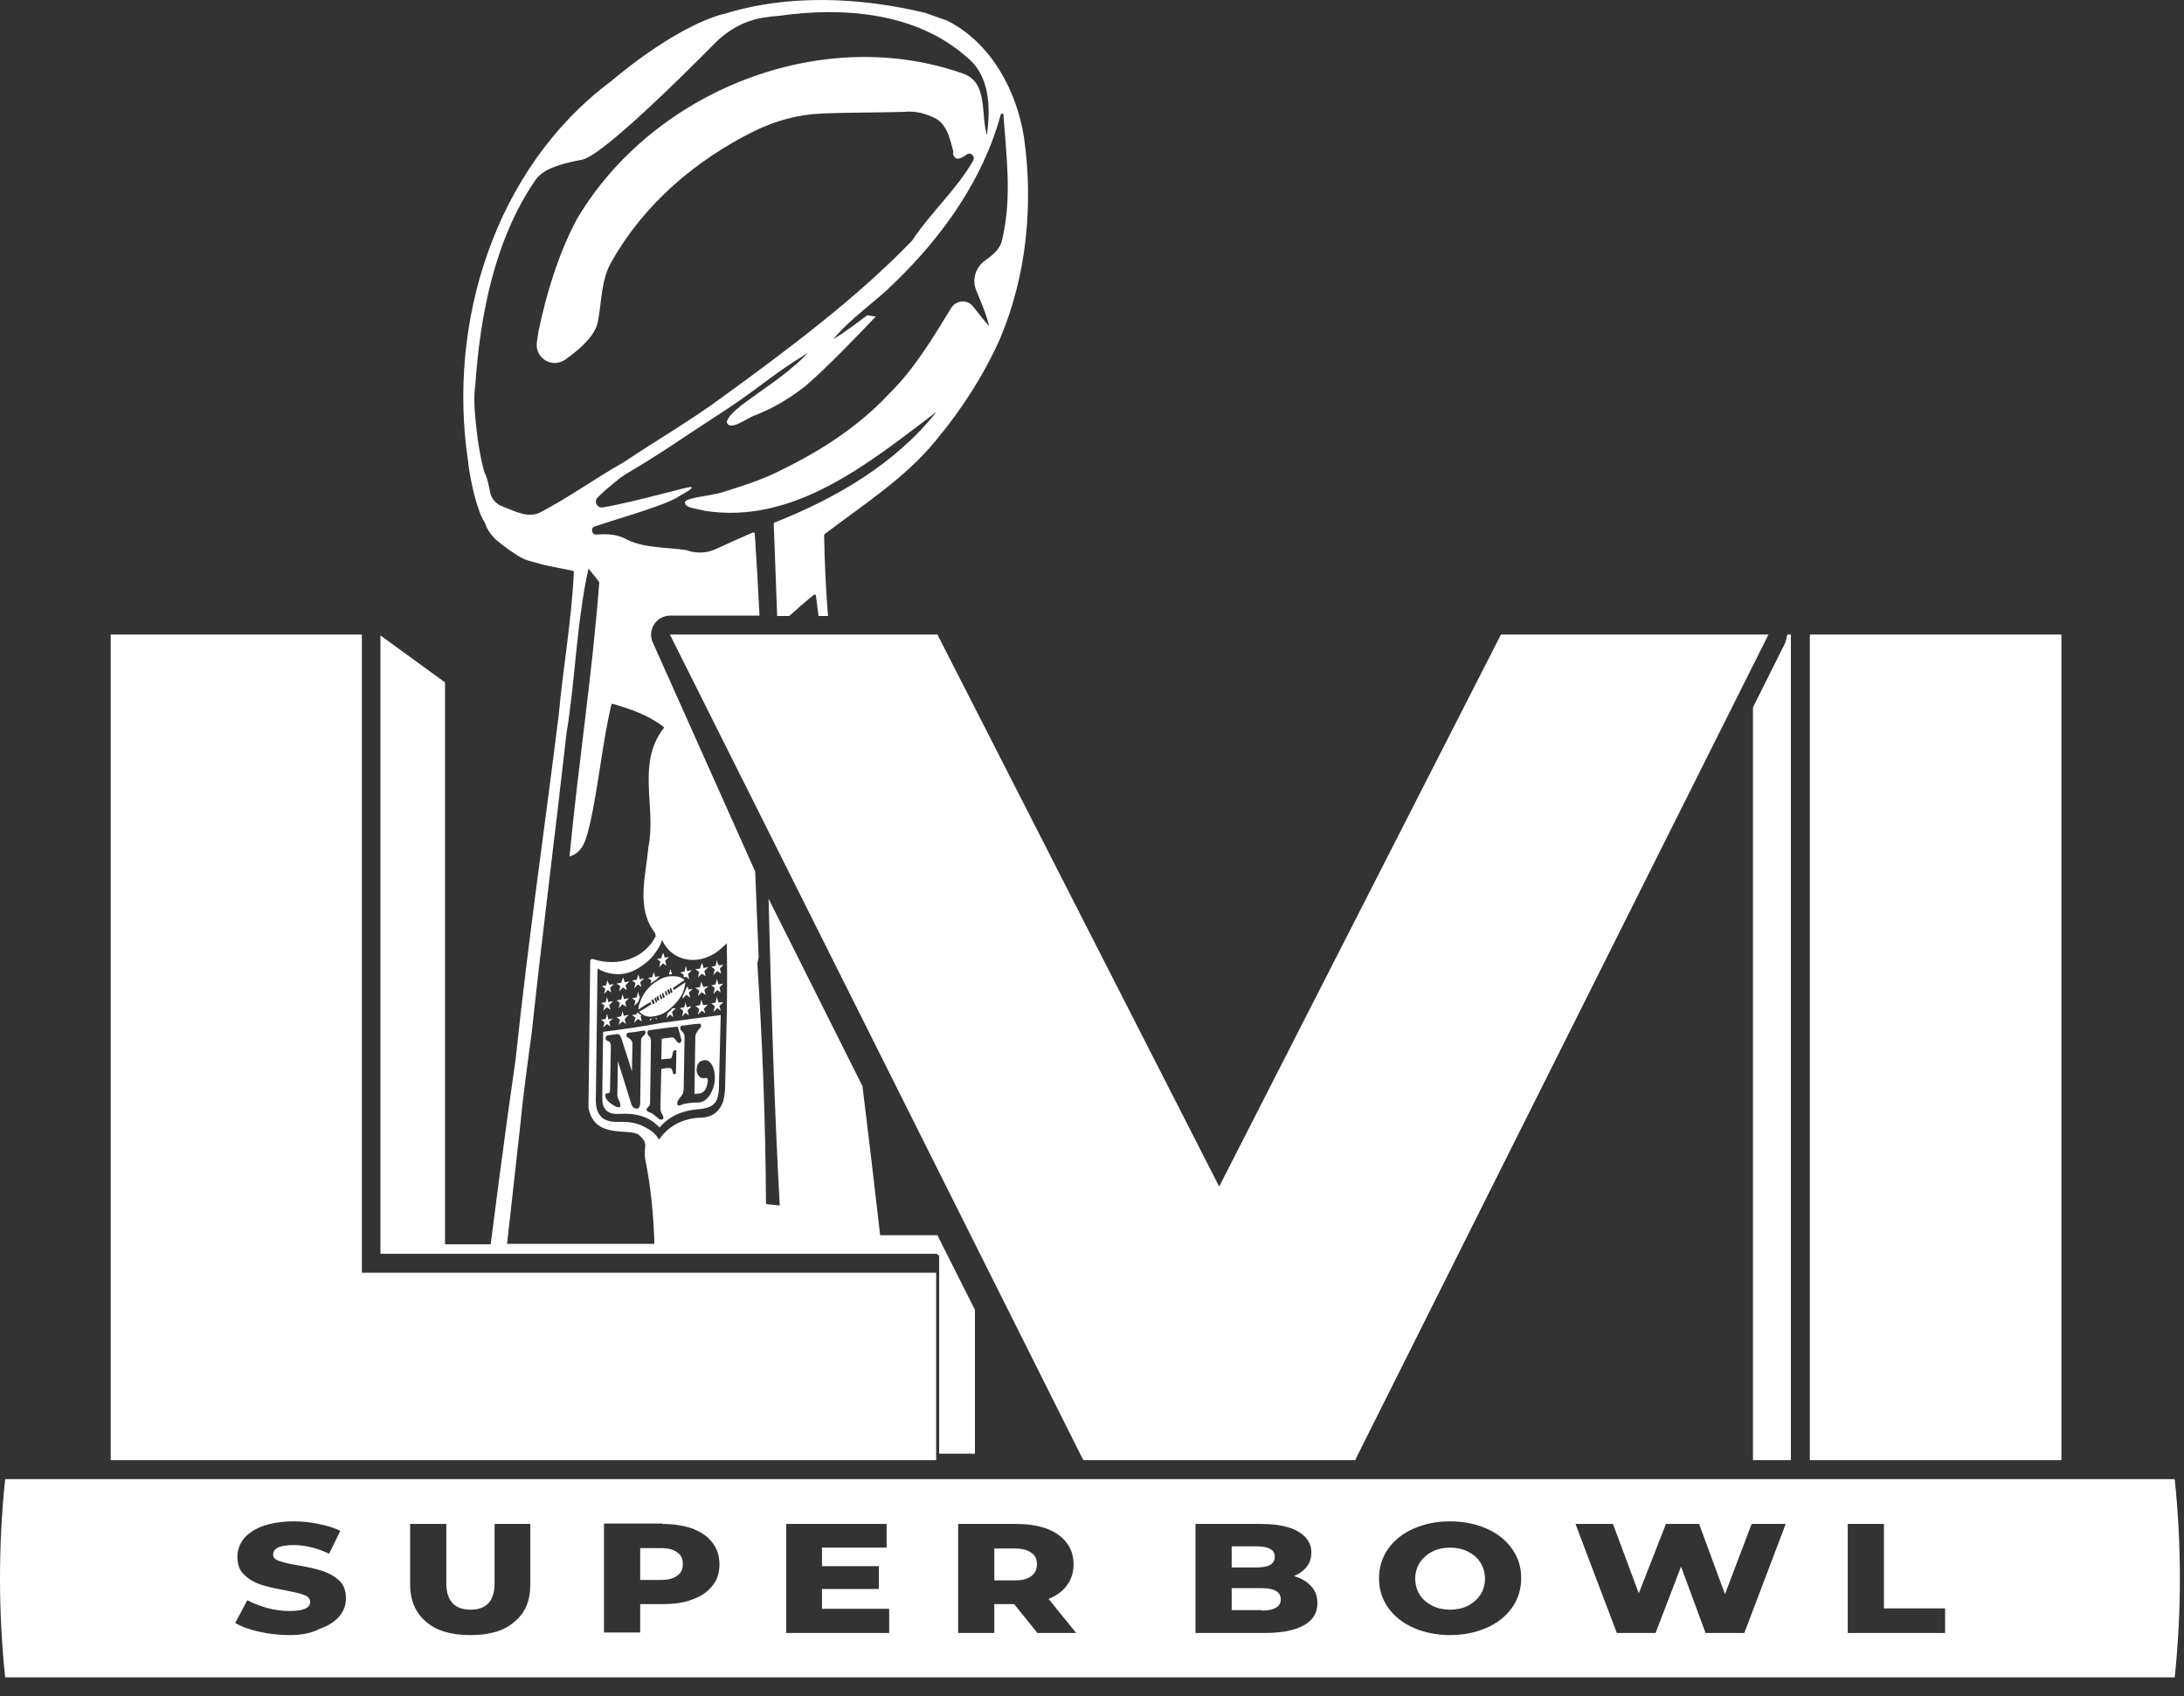 <svg width="94" height="73" viewBox="0 0 94 73" fill="none" xmlns="http://www.w3.org/2000/svg">
<rect x="0" y="0" width="94" height="73" fill="#333333" stroke="none"/>
<path fill-rule="evenodd" clip-rule="evenodd" d="M0.222 72.179C-0.074 69.342 -0.074 66.505 0.222 63.649H23.975H69.848H93.601C93.897 66.505 93.897 69.342 93.601 72.179H69.848H23.975H0.222ZM12.442 70.361C11.997 70.361 11.57 70.306 11.144 70.213C10.717 70.12 10.384 69.991 10.124 69.842L10.643 68.859C10.884 68.989 11.181 69.101 11.496 69.193C11.83 69.286 12.145 69.323 12.46 69.323C13.054 69.323 13.35 69.193 13.35 68.934C13.35 68.804 13.258 68.693 13.091 68.637C12.924 68.563 12.646 68.507 12.275 68.433C11.867 68.359 11.515 68.285 11.236 68.192C10.958 68.099 10.717 67.969 10.513 67.766C10.309 67.58 10.217 67.32 10.217 66.987C10.217 66.709 10.309 66.449 10.495 66.208C10.68 65.986 10.958 65.8 11.311 65.67C11.681 65.54 12.127 65.466 12.646 65.466C13.017 65.466 13.369 65.503 13.721 65.578C14.073 65.652 14.389 65.744 14.648 65.874L14.166 66.857C13.647 66.616 13.128 66.486 12.646 66.486C12.331 66.486 12.108 66.523 11.96 66.597C11.811 66.671 11.756 66.783 11.756 66.894C11.756 67.024 11.848 67.117 12.015 67.172C12.182 67.228 12.46 67.302 12.831 67.358C13.258 67.432 13.591 67.506 13.87 67.599C14.148 67.691 14.389 67.821 14.593 68.007C14.797 68.192 14.889 68.452 14.889 68.785C14.889 69.064 14.797 69.323 14.611 69.546C14.426 69.768 14.148 69.954 13.777 70.083C13.406 70.287 12.961 70.361 12.442 70.361ZM20.248 70.361C19.432 70.361 18.783 70.176 18.338 69.787C17.893 69.416 17.652 68.878 17.652 68.174V65.578H19.21V68.136C19.21 68.878 19.562 69.267 20.248 69.267C20.934 69.267 21.286 68.897 21.286 68.136V65.578H22.825V68.174C22.825 68.878 22.603 69.416 22.139 69.787C21.713 70.176 21.064 70.361 20.248 70.361ZM28.518 65.578C29.018 65.578 29.445 65.652 29.816 65.781C30.187 65.93 30.465 66.115 30.669 66.393C30.873 66.653 30.965 66.968 30.965 67.32C30.965 67.673 30.873 67.988 30.669 68.229C30.465 68.489 30.187 68.693 29.816 68.822C29.445 68.971 29.018 69.026 28.518 69.026H27.554V70.25H25.996V65.559H28.518V65.578ZM28.425 67.988C28.74 67.988 28.981 67.932 29.148 67.803C29.315 67.691 29.389 67.525 29.389 67.302C29.389 67.079 29.315 66.913 29.148 66.801C28.981 66.671 28.74 66.616 28.425 66.616H27.554V67.988H28.425ZM38.271 69.249V70.269H33.839V65.578H38.16V66.597H35.378V67.395H37.826V68.377H35.378V69.23H38.271V69.249ZM43.648 69.026H42.795V70.269H41.238V65.578H43.76C44.26 65.578 44.687 65.652 45.057 65.781C45.428 65.93 45.706 66.115 45.91 66.393C46.114 66.653 46.207 66.968 46.207 67.32C46.207 67.654 46.114 67.951 45.929 68.21C45.743 68.47 45.484 68.656 45.132 68.804L46.318 70.269H44.65L43.648 69.026ZM44.631 67.32C44.631 67.098 44.557 66.931 44.39 66.82C44.223 66.69 43.982 66.635 43.667 66.635H42.795V68.007H43.667C43.982 68.007 44.223 67.951 44.39 67.821C44.557 67.691 44.631 67.525 44.631 67.32ZM55.701 67.821C56.016 67.914 56.257 68.062 56.442 68.266C56.628 68.47 56.702 68.711 56.702 68.989C56.702 69.397 56.517 69.713 56.127 69.935C55.738 70.157 55.181 70.269 54.44 70.269H51.455V65.578H54.273C54.977 65.578 55.515 65.689 55.886 65.911C56.257 66.134 56.442 66.43 56.442 66.801C56.442 67.024 56.387 67.228 56.257 67.395C56.127 67.58 55.942 67.71 55.701 67.821ZM53.012 66.542V67.45H54.087C54.607 67.45 54.866 67.302 54.866 66.987C54.866 66.69 54.607 66.542 54.087 66.542H53.012ZM54.31 69.305C54.848 69.305 55.126 69.138 55.126 68.822C55.126 68.507 54.848 68.34 54.31 68.34H53.012V69.286H54.31V69.305ZM62.413 70.361C61.838 70.361 61.3 70.25 60.837 70.046C60.373 69.842 60.002 69.546 59.743 69.175C59.483 68.804 59.353 68.396 59.353 67.914C59.353 67.45 59.483 67.024 59.743 66.653C60.002 66.282 60.373 65.986 60.837 65.781C61.3 65.578 61.819 65.466 62.413 65.466C62.988 65.466 63.525 65.578 63.989 65.781C64.453 65.986 64.823 66.282 65.083 66.653C65.343 67.024 65.472 67.432 65.472 67.914C65.472 68.377 65.343 68.804 65.083 69.175C64.823 69.546 64.453 69.842 63.989 70.046C63.525 70.25 62.988 70.361 62.413 70.361ZM62.413 69.267C62.691 69.267 62.951 69.212 63.173 69.101C63.396 68.989 63.581 68.822 63.711 68.637C63.841 68.433 63.915 68.192 63.915 67.932C63.915 67.673 63.841 67.432 63.711 67.228C63.581 67.024 63.396 66.876 63.173 66.764C62.951 66.653 62.691 66.597 62.413 66.597C62.135 66.597 61.875 66.653 61.653 66.764C61.43 66.876 61.245 67.042 61.115 67.228C60.985 67.432 60.911 67.673 60.911 67.932C60.911 68.192 60.985 68.433 61.115 68.637C61.245 68.841 61.43 68.989 61.653 69.101C61.875 69.212 62.135 69.267 62.413 69.267ZM76.857 65.578L75.077 70.269H73.408L72.352 67.413L71.257 70.269H69.589L67.809 65.578H69.422L70.534 68.563L71.703 65.578H73.13L74.243 68.6L75.392 65.578H76.857ZM79.527 65.578H81.085V69.212H83.718V70.269H79.527V65.578Z" fill="white"/>
<path fill-rule="evenodd" clip-rule="evenodd" d="M4.765 27.306H15.575V54.767H40.292V62.833H15.575H4.765V54.767V27.306Z" fill="white"/>
<path fill-rule="evenodd" clip-rule="evenodd" d="M77.896 27.306H88.724V62.833H77.896V27.306Z" fill="white"/>
<path fill-rule="evenodd" clip-rule="evenodd" d="M28.833 27.306H40.347L52.474 51.059L64.601 27.306H76.115L58.407 62.666L58.333 62.833H46.633L46.541 62.666L28.833 27.306Z" fill="white"/>
<path fill-rule="evenodd" clip-rule="evenodd" d="M76.931 27.306H77.08V62.833H75.448V30.439L76.839 27.658L76.931 27.306ZM25.959 44.402C25.959 44.865 25.94 45.329 25.94 45.792C25.94 46.256 25.922 46.72 25.922 47.183C25.922 47.276 25.922 47.387 25.94 47.48C25.959 47.591 26.015 47.702 26.089 47.776C26.181 47.869 26.293 47.906 26.404 47.925C26.571 47.943 26.738 47.925 26.905 47.925C27.22 47.925 27.535 47.98 27.832 48.11C28.036 48.203 28.221 48.351 28.388 48.518C28.666 48.184 29.037 47.962 29.408 47.851C29.649 47.776 29.908 47.739 30.168 47.721C30.298 47.702 30.409 47.684 30.539 47.628C30.632 47.591 30.724 47.517 30.798 47.424C30.873 47.313 30.91 47.146 30.928 47.016C30.947 46.868 30.947 46.719 30.947 46.571C30.965 46.089 30.965 45.607 30.984 45.125C31.002 44.643 31.002 44.161 31.021 43.679C30.187 43.79 29.334 43.901 28.499 44.012C27.646 44.179 26.793 44.291 25.959 44.402ZM28.369 49.037C28.388 49.037 28.388 49.037 28.369 49.037C28.425 48.945 28.499 48.87 28.555 48.796C28.814 48.518 29.111 48.333 29.445 48.221C29.704 48.129 29.964 48.092 30.224 48.092C30.465 48.073 30.706 47.999 30.891 47.795C30.984 47.702 31.058 47.572 31.114 47.424C31.169 47.257 31.188 47.072 31.206 46.905C31.225 45.848 31.262 44.791 31.28 43.734C31.299 42.677 31.299 41.62 31.28 40.582C31.244 40.619 31.206 40.675 31.151 40.712C31.021 40.842 30.891 40.934 30.761 41.027C30.483 41.194 30.205 41.287 29.908 41.305C29.575 41.324 29.241 41.231 28.981 41.046C28.814 40.934 28.666 40.767 28.555 40.564C28.536 40.526 28.518 40.489 28.499 40.452C28.407 40.73 28.24 40.971 28.054 41.194C27.832 41.435 27.572 41.62 27.312 41.75C27.053 41.88 26.756 41.936 26.497 41.917C26.218 41.899 25.959 41.824 25.718 41.676C25.699 42.622 25.699 43.586 25.681 44.532C25.662 45.477 25.662 46.441 25.644 47.387C25.644 47.461 25.662 47.535 25.662 47.61C25.681 47.739 25.736 47.869 25.811 47.98C25.885 48.092 25.996 48.166 26.107 48.203C26.237 48.259 26.385 48.277 26.534 48.277C26.627 48.277 26.701 48.277 26.793 48.277C27.164 48.277 27.535 48.351 27.85 48.555C28.073 48.666 28.24 48.833 28.369 49.037ZM28.184 43.808C28.221 43.827 28.24 43.846 28.277 43.883C28.277 43.864 28.258 43.827 28.258 43.808C28.24 43.808 28.221 43.808 28.184 43.808ZM27.98 43.846C27.98 43.864 27.962 43.901 27.962 43.938C27.999 43.901 28.017 43.883 28.054 43.846C28.036 43.827 28.017 43.827 27.98 43.846ZM28.74 43.586C28.722 43.66 28.703 43.753 28.666 43.827C28.722 43.771 28.777 43.716 28.833 43.66C28.889 43.697 28.944 43.734 28.981 43.771C28.963 43.697 28.944 43.623 28.926 43.549C28.981 43.493 29.037 43.438 29.093 43.382C29.037 43.382 28.981 43.401 28.926 43.401C28.889 43.475 28.814 43.53 28.74 43.586ZM27.424 43.549C27.424 43.586 27.405 43.605 27.405 43.642C27.331 43.66 27.275 43.66 27.201 43.679C27.257 43.716 27.312 43.753 27.35 43.79C27.331 43.864 27.312 43.938 27.294 44.012C27.35 43.957 27.405 43.901 27.461 43.846C27.517 43.883 27.572 43.92 27.628 43.957C27.609 43.883 27.591 43.808 27.572 43.734C27.591 43.734 27.591 43.716 27.609 43.697C27.572 43.66 27.517 43.642 27.479 43.586C27.442 43.605 27.424 43.567 27.424 43.549ZM30.854 42.9C30.835 42.974 30.817 43.067 30.798 43.141C30.743 43.16 30.669 43.16 30.613 43.178C30.669 43.215 30.724 43.252 30.761 43.308C30.743 43.401 30.724 43.475 30.706 43.549C30.761 43.493 30.817 43.438 30.873 43.382C30.928 43.419 30.984 43.456 31.021 43.512C31.002 43.438 30.984 43.363 30.965 43.289C31.021 43.234 31.077 43.178 31.132 43.122C31.058 43.122 31.002 43.141 30.928 43.141C30.891 43.048 30.873 42.974 30.854 42.9ZM30.187 43.011C30.168 43.085 30.149 43.178 30.131 43.252C30.057 43.271 30.001 43.271 29.927 43.289C29.983 43.326 30.038 43.363 30.094 43.419C30.075 43.493 30.057 43.586 30.038 43.66C30.094 43.605 30.149 43.549 30.205 43.493C30.261 43.53 30.316 43.567 30.353 43.623C30.335 43.549 30.316 43.475 30.298 43.401C30.353 43.345 30.409 43.289 30.465 43.234C30.39 43.234 30.335 43.252 30.261 43.252C30.224 43.16 30.205 43.085 30.187 43.011ZM29.445 43.345C29.371 43.363 29.315 43.363 29.259 43.382C29.315 43.419 29.371 43.456 29.408 43.512C29.389 43.586 29.371 43.679 29.352 43.753C29.389 43.697 29.445 43.66 29.482 43.605L29.5 43.586C29.556 43.623 29.612 43.66 29.649 43.697C29.63 43.623 29.612 43.549 29.593 43.475C29.649 43.419 29.704 43.363 29.76 43.308C29.686 43.308 29.63 43.326 29.556 43.345C29.538 43.271 29.519 43.197 29.5 43.122C29.5 43.178 29.482 43.271 29.445 43.345ZM26.793 43.512C26.775 43.586 26.756 43.66 26.738 43.734C26.663 43.753 26.608 43.753 26.534 43.771C26.589 43.808 26.645 43.846 26.682 43.883C26.663 43.957 26.645 44.031 26.627 44.105C26.682 44.05 26.738 43.994 26.793 43.957C26.849 43.994 26.905 44.031 26.942 44.068C26.923 43.994 26.905 43.92 26.886 43.846C26.942 43.79 26.997 43.734 27.053 43.679C26.979 43.679 26.923 43.697 26.849 43.716C26.83 43.66 26.812 43.586 26.793 43.512ZM26.126 43.623C26.107 43.697 26.089 43.771 26.07 43.846C25.996 43.864 25.94 43.864 25.866 43.883C25.922 43.92 25.977 43.957 26.015 43.994C25.996 44.068 25.977 44.142 25.959 44.216C26.015 44.161 26.07 44.105 26.126 44.068C26.181 44.105 26.237 44.142 26.274 44.179C26.256 44.105 26.237 44.05 26.218 43.975C26.274 43.92 26.33 43.864 26.385 43.827C26.311 43.846 26.256 43.846 26.181 43.864C26.163 43.753 26.144 43.679 26.126 43.623ZM29.389 42.863C29.371 42.9 29.371 42.937 29.371 42.974C29.426 42.918 29.482 42.863 29.538 42.807C29.593 42.844 29.649 42.881 29.704 42.937C29.686 42.863 29.667 42.789 29.649 42.714C29.704 42.659 29.76 42.603 29.816 42.548C29.76 42.566 29.686 42.566 29.63 42.585C29.612 42.529 29.612 42.492 29.593 42.436C29.519 42.566 29.463 42.714 29.389 42.863ZM30.854 42.121C30.835 42.195 30.817 42.288 30.798 42.362C30.724 42.381 30.669 42.381 30.613 42.399C30.669 42.436 30.724 42.473 30.761 42.529C30.743 42.603 30.724 42.696 30.706 42.77C30.761 42.714 30.817 42.659 30.873 42.603C30.928 42.64 30.984 42.677 31.021 42.714C31.002 42.64 30.984 42.566 30.965 42.492C31.021 42.436 31.077 42.381 31.132 42.325C31.058 42.344 31.002 42.344 30.928 42.362C30.891 42.269 30.873 42.195 30.854 42.121ZM27.405 42.918C27.331 42.937 27.275 42.937 27.201 42.956C27.257 42.993 27.312 43.03 27.35 43.067C27.331 43.141 27.312 43.215 27.294 43.289C27.35 43.234 27.405 43.178 27.461 43.122C27.498 43.048 27.517 42.956 27.554 42.881C27.535 42.881 27.535 42.881 27.517 42.881C27.498 42.807 27.479 42.752 27.461 42.677C27.442 42.752 27.424 42.826 27.405 42.918ZM26.793 42.789C26.775 42.863 26.756 42.937 26.738 43.011C26.663 43.03 26.608 43.03 26.534 43.048C26.589 43.085 26.645 43.122 26.682 43.16C26.663 43.234 26.645 43.308 26.627 43.382C26.682 43.326 26.738 43.271 26.793 43.215C26.849 43.252 26.905 43.289 26.96 43.326C26.942 43.252 26.923 43.178 26.905 43.122C26.96 43.067 27.016 43.011 27.072 42.956C26.997 42.974 26.942 42.974 26.867 42.993C26.83 42.937 26.83 42.863 26.793 42.789ZM26.126 42.9C26.107 42.974 26.089 43.048 26.07 43.122C25.996 43.141 25.94 43.141 25.866 43.16C25.922 43.197 25.977 43.234 26.015 43.271C25.996 43.345 25.977 43.419 25.959 43.493C26.015 43.438 26.07 43.382 26.126 43.345C26.181 43.382 26.237 43.419 26.274 43.456C26.256 43.382 26.237 43.326 26.218 43.252C26.274 43.197 26.33 43.141 26.385 43.085C26.33 43.085 26.256 43.104 26.181 43.122C26.163 43.048 26.144 42.974 26.126 42.9ZM30.187 42.232C30.168 42.306 30.149 42.399 30.131 42.473C30.057 42.492 30.001 42.492 29.927 42.511C29.983 42.548 30.038 42.585 30.094 42.622C30.075 42.696 30.057 42.789 30.038 42.863C30.094 42.807 30.149 42.752 30.205 42.696C30.261 42.733 30.316 42.77 30.372 42.826C30.353 42.752 30.335 42.677 30.316 42.603C30.372 42.548 30.428 42.492 30.483 42.436C30.409 42.455 30.353 42.455 30.279 42.473C30.224 42.381 30.205 42.306 30.187 42.232ZM28.258 42.232C27.943 42.418 27.665 42.752 27.535 43.16C27.498 43.252 27.479 43.345 27.479 43.438C27.646 43.326 27.813 43.215 27.999 43.122C28.017 43.16 28.017 43.178 28.036 43.215C27.869 43.326 27.702 43.438 27.517 43.53C27.591 43.623 27.683 43.679 27.776 43.716C27.943 43.771 28.128 43.753 28.314 43.697C28.481 43.66 28.629 43.567 28.777 43.456C28.981 43.289 29.185 43.085 29.334 42.826C29.426 42.659 29.482 42.455 29.5 42.269C29.334 42.381 29.167 42.492 29 42.603C28.981 42.566 28.981 42.548 28.963 42.511C29.13 42.399 29.297 42.288 29.463 42.177C29.426 42.14 29.389 42.103 29.352 42.084C29.241 42.028 29.111 42.01 28.981 42.01C28.722 41.991 28.481 42.084 28.258 42.232ZM29.463 41.806C29.408 41.824 29.334 41.824 29.278 41.843C29.334 41.88 29.389 41.917 29.426 41.954C29.426 41.973 29.426 41.991 29.408 42.01C29.426 42.028 29.463 42.047 29.482 42.066C29.5 42.047 29.5 42.047 29.519 42.028C29.575 42.066 29.63 42.103 29.667 42.14C29.649 42.066 29.63 41.991 29.612 41.917C29.667 41.861 29.723 41.806 29.779 41.75C29.704 41.769 29.649 41.769 29.575 41.787C29.556 41.713 29.538 41.639 29.519 41.565C29.5 41.639 29.482 41.732 29.463 41.806ZM28.852 41.695C28.833 41.769 28.814 41.843 28.796 41.936C28.833 41.936 28.889 41.917 28.926 41.917C28.889 41.824 28.87 41.75 28.852 41.695ZM28.073 42.047C27.999 42.066 27.943 42.066 27.887 42.084C27.943 42.121 27.999 42.158 28.036 42.195C28.017 42.232 28.017 42.269 27.999 42.325C28.073 42.269 28.147 42.214 28.24 42.158C28.295 42.103 28.351 42.047 28.388 42.01C28.314 42.01 28.258 42.028 28.203 42.047C28.184 41.973 28.166 41.899 28.147 41.843C28.11 41.899 28.091 41.973 28.073 42.047ZM27.405 42.158C27.331 42.177 27.275 42.177 27.201 42.195C27.257 42.232 27.312 42.269 27.35 42.306C27.331 42.381 27.312 42.455 27.294 42.529C27.35 42.473 27.405 42.418 27.461 42.362C27.517 42.399 27.572 42.436 27.609 42.473C27.591 42.399 27.572 42.325 27.554 42.269C27.609 42.214 27.665 42.158 27.72 42.103C27.665 42.121 27.591 42.121 27.535 42.14C27.517 42.066 27.498 42.01 27.479 41.936C27.442 42.01 27.424 42.084 27.405 42.158ZM26.144 42.177C26.126 42.251 26.107 42.325 26.089 42.399C26.033 42.418 25.959 42.418 25.903 42.436C25.959 42.473 26.015 42.511 26.052 42.548C26.033 42.622 26.015 42.696 25.996 42.77C26.052 42.714 26.107 42.659 26.163 42.603C26.218 42.64 26.274 42.677 26.311 42.714C26.293 42.64 26.274 42.585 26.256 42.511C26.311 42.455 26.367 42.399 26.422 42.344C26.367 42.362 26.293 42.362 26.237 42.381C26.181 42.306 26.163 42.251 26.144 42.177ZM30.854 41.324C30.835 41.398 30.817 41.491 30.798 41.565C30.724 41.583 30.669 41.583 30.613 41.602C30.669 41.639 30.724 41.676 30.761 41.713C30.743 41.787 30.724 41.88 30.706 41.954C30.761 41.899 30.817 41.843 30.873 41.787C30.928 41.824 30.984 41.861 31.04 41.899C31.021 41.824 31.002 41.75 30.984 41.676C31.04 41.62 31.095 41.565 31.132 41.509C31.058 41.528 31.002 41.528 30.947 41.546C30.891 41.472 30.873 41.398 30.854 41.324ZM30.131 41.676C30.057 41.695 30.001 41.695 29.927 41.713C29.983 41.75 30.038 41.787 30.094 41.824C30.075 41.899 30.057 41.991 30.038 42.066C30.094 42.01 30.149 41.954 30.205 41.899C30.261 41.936 30.316 41.973 30.372 42.01C30.353 41.936 30.335 41.861 30.316 41.787C30.372 41.732 30.428 41.676 30.483 41.62C30.409 41.639 30.353 41.639 30.279 41.657C30.261 41.583 30.242 41.509 30.224 41.435C30.168 41.528 30.149 41.602 30.131 41.676ZM26.738 42.288C26.663 42.306 26.608 42.306 26.534 42.325C26.589 42.362 26.645 42.399 26.701 42.436C26.682 42.511 26.663 42.585 26.645 42.659C26.701 42.603 26.756 42.548 26.812 42.492C26.867 42.529 26.923 42.566 26.979 42.603C26.96 42.529 26.942 42.455 26.923 42.399C26.979 42.344 27.034 42.288 27.09 42.232C27.016 42.251 26.96 42.251 26.886 42.269C26.867 42.195 26.849 42.14 26.83 42.066C26.775 42.14 26.756 42.214 26.738 42.288ZM28.462 41.231C28.407 41.25 28.332 41.25 28.277 41.268C28.332 41.305 28.369 41.342 28.425 41.379C28.407 41.454 28.388 41.528 28.369 41.62C28.425 41.565 28.481 41.509 28.536 41.454C28.592 41.491 28.648 41.528 28.685 41.565C28.666 41.491 28.648 41.416 28.629 41.342C28.685 41.287 28.74 41.231 28.796 41.175C28.722 41.194 28.666 41.194 28.61 41.212C28.592 41.138 28.573 41.064 28.555 41.009C28.499 41.064 28.481 41.157 28.462 41.231ZM28.833 42.529C28.852 42.511 28.889 42.511 28.889 42.529C28.907 42.585 28.926 42.622 28.944 42.677C28.944 42.714 28.889 42.752 28.87 42.714C28.852 42.677 28.833 42.622 28.833 42.585C28.833 42.548 28.833 42.529 28.833 42.529ZM28.74 42.585C28.759 42.566 28.796 42.566 28.796 42.585C28.814 42.64 28.833 42.677 28.852 42.733C28.852 42.77 28.796 42.807 28.777 42.77C28.759 42.733 28.74 42.677 28.722 42.64C28.722 42.622 28.722 42.603 28.74 42.585ZM28.629 42.659C28.648 42.64 28.685 42.64 28.685 42.659C28.703 42.696 28.722 42.752 28.722 42.789C28.74 42.826 28.666 42.863 28.666 42.826C28.648 42.789 28.629 42.733 28.629 42.696C28.61 42.696 28.61 42.677 28.629 42.659ZM28.518 42.733C28.536 42.714 28.555 42.733 28.555 42.752C28.573 42.807 28.592 42.844 28.61 42.9C28.61 42.937 28.555 42.974 28.536 42.937C28.518 42.9 28.499 42.844 28.499 42.807C28.499 42.77 28.499 42.733 28.518 42.733ZM28.407 42.789C28.425 42.789 28.444 42.789 28.444 42.807C28.462 42.844 28.481 42.9 28.499 42.937C28.518 42.974 28.462 43.011 28.444 42.993C28.425 42.993 28.425 42.974 28.425 42.956C28.407 42.918 28.407 42.881 28.388 42.844C28.388 42.826 28.388 42.807 28.407 42.789ZM28.295 42.863C28.314 42.844 28.332 42.863 28.332 42.881C28.351 42.918 28.369 42.974 28.369 43.011C28.388 43.048 28.314 43.085 28.295 43.048C28.277 43.011 28.258 42.956 28.258 42.918C28.277 42.9 28.277 42.881 28.295 42.863ZM28.184 42.937C28.203 42.918 28.221 42.918 28.24 42.956C28.258 42.993 28.277 43.048 28.277 43.085C28.295 43.122 28.24 43.16 28.221 43.122C28.203 43.085 28.184 43.03 28.166 42.993C28.166 42.974 28.166 42.956 28.184 42.937ZM28.073 43.011C28.091 42.993 28.11 42.993 28.128 43.03C28.147 43.067 28.166 43.122 28.166 43.16C28.184 43.197 28.11 43.234 28.091 43.197C28.073 43.16 28.054 43.104 28.036 43.067C28.054 43.048 28.054 43.011 28.073 43.011ZM26.07 44.624C26.089 44.587 26.144 44.55 26.181 44.55C26.311 44.532 26.441 44.513 26.571 44.495C26.608 44.495 26.645 44.513 26.663 44.532C26.701 44.587 26.738 44.643 26.756 44.717C26.867 45.069 26.979 45.403 27.09 45.755C27.127 45.867 27.164 45.996 27.201 46.108C27.201 46.071 27.201 46.052 27.201 46.015C27.201 45.644 27.22 45.273 27.22 44.902C27.22 44.865 27.22 44.828 27.183 44.791C27.146 44.717 27.072 44.68 26.997 44.624C26.979 44.606 26.96 44.587 26.96 44.55C26.96 44.495 26.997 44.439 27.053 44.439C27.275 44.42 27.479 44.383 27.702 44.346C27.739 44.346 27.758 44.346 27.776 44.383C27.795 44.439 27.776 44.513 27.72 44.55C27.683 44.587 27.628 44.624 27.609 44.68C27.591 44.717 27.591 44.773 27.591 44.828C27.591 45.273 27.572 45.718 27.572 46.163C27.572 46.608 27.554 47.053 27.554 47.48C27.554 47.535 27.535 47.591 27.517 47.647C27.479 47.702 27.405 47.721 27.35 47.702C27.257 47.665 27.183 47.591 27.164 47.48C26.997 46.961 26.849 46.46 26.682 45.941C26.645 45.848 26.627 45.755 26.589 45.663C26.589 45.774 26.589 45.904 26.589 46.015C26.589 46.386 26.571 46.757 26.571 47.127C26.571 47.183 26.589 47.239 26.608 47.294C26.627 47.331 26.645 47.35 26.663 47.387C26.682 47.443 26.701 47.517 26.701 47.591C26.701 47.628 26.663 47.647 26.627 47.647C26.552 47.647 26.478 47.61 26.422 47.572C26.33 47.517 26.218 47.443 26.144 47.35C26.089 47.294 26.052 47.202 26.052 47.127C26.052 47.09 26.07 47.053 26.107 47.053C26.144 47.035 26.181 47.053 26.218 47.035C26.256 46.998 26.256 46.942 26.256 46.905C26.274 46.275 26.274 45.644 26.293 45.014C26.293 44.958 26.274 44.902 26.256 44.865C26.237 44.828 26.2 44.81 26.163 44.791C26.07 44.773 26.052 44.699 26.07 44.624ZM27.869 44.402C27.887 44.346 27.924 44.328 27.98 44.328C28.369 44.272 28.759 44.216 29.167 44.179C29.222 44.346 29.278 44.532 29.315 44.699C29.334 44.736 29.334 44.791 29.315 44.828C29.297 44.865 29.259 44.884 29.222 44.884C29.167 44.865 29.13 44.81 29.093 44.773C29.074 44.736 29.055 44.699 29.018 44.68C28.981 44.643 28.944 44.643 28.889 44.643C28.759 44.661 28.61 44.68 28.481 44.699C28.481 44.995 28.462 45.292 28.462 45.589C28.592 45.57 28.703 45.57 28.833 45.551C28.87 45.551 28.907 45.533 28.907 45.496C28.944 45.422 28.944 45.347 28.963 45.273C28.981 45.199 29.055 45.181 29.093 45.199C29.111 45.199 29.13 45.236 29.111 45.255C29.111 45.551 29.093 45.848 29.093 46.145C29.093 46.182 29.074 46.219 29.055 46.219C29.018 46.237 28.963 46.219 28.963 46.163C28.944 46.126 28.944 46.071 28.926 46.033C28.907 45.978 28.852 45.959 28.796 45.959C28.685 45.959 28.573 45.978 28.462 45.996C28.444 46.516 28.444 47.035 28.425 47.554C28.425 47.61 28.425 47.647 28.425 47.702C28.425 47.795 28.462 47.906 28.518 47.98C28.536 48.017 28.555 48.073 28.555 48.11C28.555 48.129 28.536 48.147 28.518 48.166C28.481 48.184 28.425 48.184 28.388 48.166C28.295 48.092 28.203 48.017 28.11 47.943C28.054 47.906 27.98 47.869 27.924 47.851C27.887 47.832 27.85 47.813 27.832 47.776C27.813 47.739 27.85 47.702 27.869 47.665C27.887 47.628 27.924 47.628 27.943 47.591C27.98 47.535 27.98 47.48 27.98 47.406C27.98 46.979 27.999 46.553 27.999 46.108C27.999 45.681 28.017 45.255 28.017 44.81C28.017 44.773 28.017 44.717 27.999 44.68C27.98 44.624 27.943 44.587 27.906 44.569C27.887 44.513 27.85 44.457 27.869 44.402ZM29.278 44.216C29.278 44.179 29.315 44.142 29.334 44.142C29.593 44.105 29.853 44.068 30.112 44.05C30.131 44.05 30.149 44.05 30.168 44.087C30.187 44.124 30.168 44.198 30.131 44.235C30.075 44.291 30.02 44.365 29.983 44.439C29.945 44.495 29.927 44.55 29.927 44.624C29.927 45.032 29.908 45.44 29.908 45.848C29.908 46.256 29.89 46.664 29.89 47.072C29.964 47.072 30.02 47.053 30.094 47.053C30.187 47.053 30.261 46.998 30.335 46.923C30.409 46.812 30.446 46.664 30.465 46.516C30.465 46.478 30.465 46.441 30.446 46.404C30.428 46.386 30.39 46.386 30.372 46.386C30.298 46.404 30.224 46.404 30.149 46.367C30.038 46.293 29.964 46.145 29.983 45.978C30.001 45.885 30.02 45.792 30.075 45.737C30.131 45.663 30.205 45.644 30.279 45.626C30.372 45.607 30.465 45.626 30.52 45.681C30.613 45.755 30.687 45.885 30.724 46.033C30.817 46.367 30.761 46.775 30.576 47.072C30.52 47.183 30.428 47.276 30.335 47.35C30.224 47.424 30.075 47.461 29.945 47.443C29.816 47.443 29.686 47.461 29.575 47.48C29.5 47.498 29.426 47.498 29.352 47.535C29.297 47.554 29.259 47.572 29.204 47.572C29.167 47.572 29.148 47.517 29.148 47.48C29.148 47.406 29.185 47.35 29.222 47.294C29.259 47.239 29.315 47.183 29.352 47.127C29.408 47.053 29.408 46.961 29.426 46.886C29.426 46.516 29.445 46.145 29.445 45.774C29.445 45.403 29.463 45.032 29.463 44.661C29.463 44.587 29.463 44.495 29.408 44.439C29.371 44.383 29.315 44.346 29.278 44.291C29.297 44.291 29.278 44.253 29.278 44.216ZM43.148 10.247C43.073 10.729 42.703 10.989 42.35 11.248C41.979 11.545 41.831 12.046 42.016 12.491C42.22 12.991 42.443 13.492 42.573 14.03C42.332 13.77 42.109 13.473 41.887 13.195C41.646 12.88 41.163 12.899 40.941 13.251C40.144 14.549 39.365 15.865 38.271 16.941C36.973 18.331 35.378 19.37 33.672 20.204C32.857 20.631 31.967 20.909 31.077 21.187C30.539 21.354 29.408 21.41 29.482 21.651C29.519 21.855 29.908 21.873 30.187 21.947C30.242 21.966 30.298 21.966 30.353 21.984C34.21 22.578 37.437 19.889 40.311 17.72C38.531 19.963 35.972 21.447 33.339 22.485C33.32 22.485 33.302 22.522 33.302 22.541C33.357 23.857 33.394 25.174 33.45 26.509H33.969L33.988 26.49C34.322 26.193 34.674 25.878 35.026 25.6C35.063 25.563 35.119 25.6 35.119 25.637C35.156 25.934 35.193 26.212 35.23 26.509H35.638C35.545 25.359 35.49 24.191 35.471 23.041C35.471 23.023 35.471 23.004 35.49 22.986C37.14 21.725 38.938 20.594 40.273 18.962C41.386 17.627 42.332 16.162 43.036 14.586C44.186 11.879 44.483 8.819 44.075 5.927C43.759 3.887 42.647 1.829 40.756 0.883C40.44 0.772 40.125 0.661 39.81 0.55C37.029 -0.118 33.913 -0.266 31.151 0.605C31.132 0.605 31.132 0.605 31.114 0.605C28.87 1.236 26.311 3.498 26.274 3.516C21.305 7.243 19.228 13.881 20.155 19.908V19.945C20.155 19.945 20.285 21.039 20.619 21.966C20.674 22.133 20.749 22.299 20.841 22.448C20.841 22.466 20.86 22.466 20.86 22.485C20.897 22.541 20.916 22.615 20.934 22.67C21.045 22.893 21.194 23.097 21.398 23.264C21.676 23.505 21.972 23.709 22.288 23.913C22.436 24.005 22.603 24.08 22.77 24.135C22.974 24.191 23.178 24.247 23.382 24.302C23.697 24.376 24.309 24.488 24.661 24.562C24.68 24.562 24.698 24.599 24.698 24.617C24.605 26.675 24.235 28.715 24.049 30.755C23.437 35.687 22.714 40.619 22.195 45.57L21.861 47.925C21.602 49.798 21.36 51.67 21.119 53.543H19.154V29.364L16.373 27.343V53.951H21.045H21.731H28.11H38.605H40.255H40.273H40.292H40.311L40.403 54.025L40.422 54.044V54.062V54.081V54.099V54.118V54.136V54.155V54.173V54.192V54.211V54.229V54.248V54.266V54.285V54.303V54.322V54.34V54.359V54.377V54.396V54.414V54.433V54.452V54.47V54.489V62.555H41.961V56.361L40.737 53.932L40.644 53.747L40.348 53.154H37.882C37.641 51.021 37.381 48.87 37.121 46.738L33.079 38.672C33.19 43.085 33.32 47.48 33.561 51.874L33.023 51.819C32.986 51.819 32.968 51.8 32.968 51.763C32.949 48.333 32.819 44.884 32.597 41.454L32.653 41.194C32.597 39.97 32.56 38.728 32.504 37.504L28.11 27.677C27.98 27.417 27.999 27.12 28.147 26.879C28.295 26.638 28.555 26.49 28.852 26.49H32.69C32.634 25.322 32.56 24.135 32.486 22.967C32.486 22.93 32.449 22.911 32.412 22.911C31.892 23.134 31.355 23.375 30.835 23.616C30.483 23.783 30.094 23.82 29.723 23.727L29.538 23.672C28.685 23.542 27.776 23.598 26.997 23.227C26.589 22.986 26.126 22.967 25.681 23.004C25.458 23.023 25.403 22.707 25.607 22.652C26.478 22.355 27.368 22.114 28.221 21.799C28.499 21.706 28.777 21.595 29.037 21.465C29.074 21.447 29.13 21.428 29.167 21.391C29.371 21.261 29.834 21.039 29.76 20.965C29.779 20.872 27.535 21.558 25.94 21.836C25.699 21.873 25.551 21.576 25.718 21.41C25.996 21.131 26.293 20.89 26.589 20.649C26.719 20.538 26.867 20.445 27.016 20.353C27.906 19.833 28.759 19.277 29.612 18.702C30.149 18.35 30.687 17.998 31.225 17.645C32.671 16.7 33.302 16.069 34.785 15.179C33.431 16.589 31.41 17.516 31.28 18.165C31.41 18.61 32.226 17.924 32.56 17.849C32.69 17.794 32.931 17.683 33.061 17.627C33.635 17.349 34.173 16.997 34.674 16.607C35.731 15.68 36.713 14.642 37.696 13.622L37.325 13.566C36.788 13.974 36.417 14.252 35.861 14.604C36.621 13.677 37.641 13.028 38.493 12.175C40.57 10.173 42.313 7.725 43.073 4.926C43.092 4.87 43.166 4.87 43.185 4.926C43.314 6.687 43.556 8.486 43.148 10.247ZM21.824 53.525C22.009 51.856 22.195 50.206 22.38 48.537C22.51 47.183 22.695 45.83 22.881 44.476C23.345 40.156 23.901 35.854 24.383 31.552C24.772 29.197 24.809 26.805 25.328 24.469C25.44 24.599 25.662 24.877 25.773 25.025C25.773 25.044 25.792 25.044 25.792 25.062C25.495 29.012 24.884 32.924 24.513 36.855C25.162 36.67 25.254 35.965 25.403 35.409C25.773 33.721 25.922 31.997 26.311 30.328C26.311 30.291 26.348 30.273 26.385 30.291C27.146 30.514 27.906 30.773 28.555 31.274C28.573 31.293 28.592 31.33 28.555 31.348C27.387 32.869 28.258 34.741 27.906 36.466C27.795 37.69 27.368 39.08 28.184 40.137C28.203 40.156 28.24 40.304 28.203 40.322C27.72 41.25 26.589 41.62 25.514 41.268C25.477 41.25 25.403 41.305 25.403 41.342L25.328 47.665C25.588 49.074 27.127 48.5 27.517 48.852C27.962 49.26 27.665 49.334 27.776 49.909C28.017 51.096 28.128 52.301 28.166 53.525H21.824ZM23.307 22.021C22.751 22.337 22.195 22.003 21.639 21.799C21.379 21.706 21.157 21.484 21.101 21.206C21.027 20.853 20.953 20.482 20.86 20.353C20.73 19.926 20.545 19.11 20.433 17.683C20.415 17.33 20.396 16.978 20.452 16.644C20.656 13.585 21.286 10.303 23.048 7.744C23.345 7.317 23.956 7.076 25.05 6.872C25.903 6.706 29.241 3.405 30.78 1.848C31.355 1.273 32.096 0.865 32.894 0.754C33.116 0.716 33.32 0.698 33.543 0.679C36.287 0.29 39.42 0.531 41.59 2.441C42.628 3.257 42.628 4.629 42.48 5.816C42.202 4.944 42.536 3.591 41.497 3.183C35.378 0.995 28.091 3.906 24.828 9.431C24.031 10.933 23.53 12.583 23.178 14.252C23.159 14.419 23.122 14.586 23.104 14.753C23.029 15.42 23.771 15.865 24.327 15.476C24.717 15.198 25.087 14.901 25.384 14.53C25.588 14.289 25.718 14.011 25.755 13.714C25.903 12.88 25.885 11.99 26.33 11.248C27.72 8.782 29.945 6.891 32.449 5.649C33.357 5.204 34.34 4.926 35.341 4.888C36.528 4.833 37.733 4.851 38.92 4.814C39.402 4.759 39.847 4.888 40.255 5.092C40.811 5.371 40.922 6.168 41.034 6.52L41.015 6.613C41.108 6.947 41.349 6.835 41.608 6.65C41.775 6.52 41.979 6.724 41.887 6.91C41.163 8.17 40.051 9.153 39.254 10.358C36.899 12.806 33.876 15.068 31.114 17.071C29.741 18.09 28.258 18.943 26.849 19.889C25.662 20.557 24.531 21.372 23.307 22.021Z" fill="white"/>
</svg>
